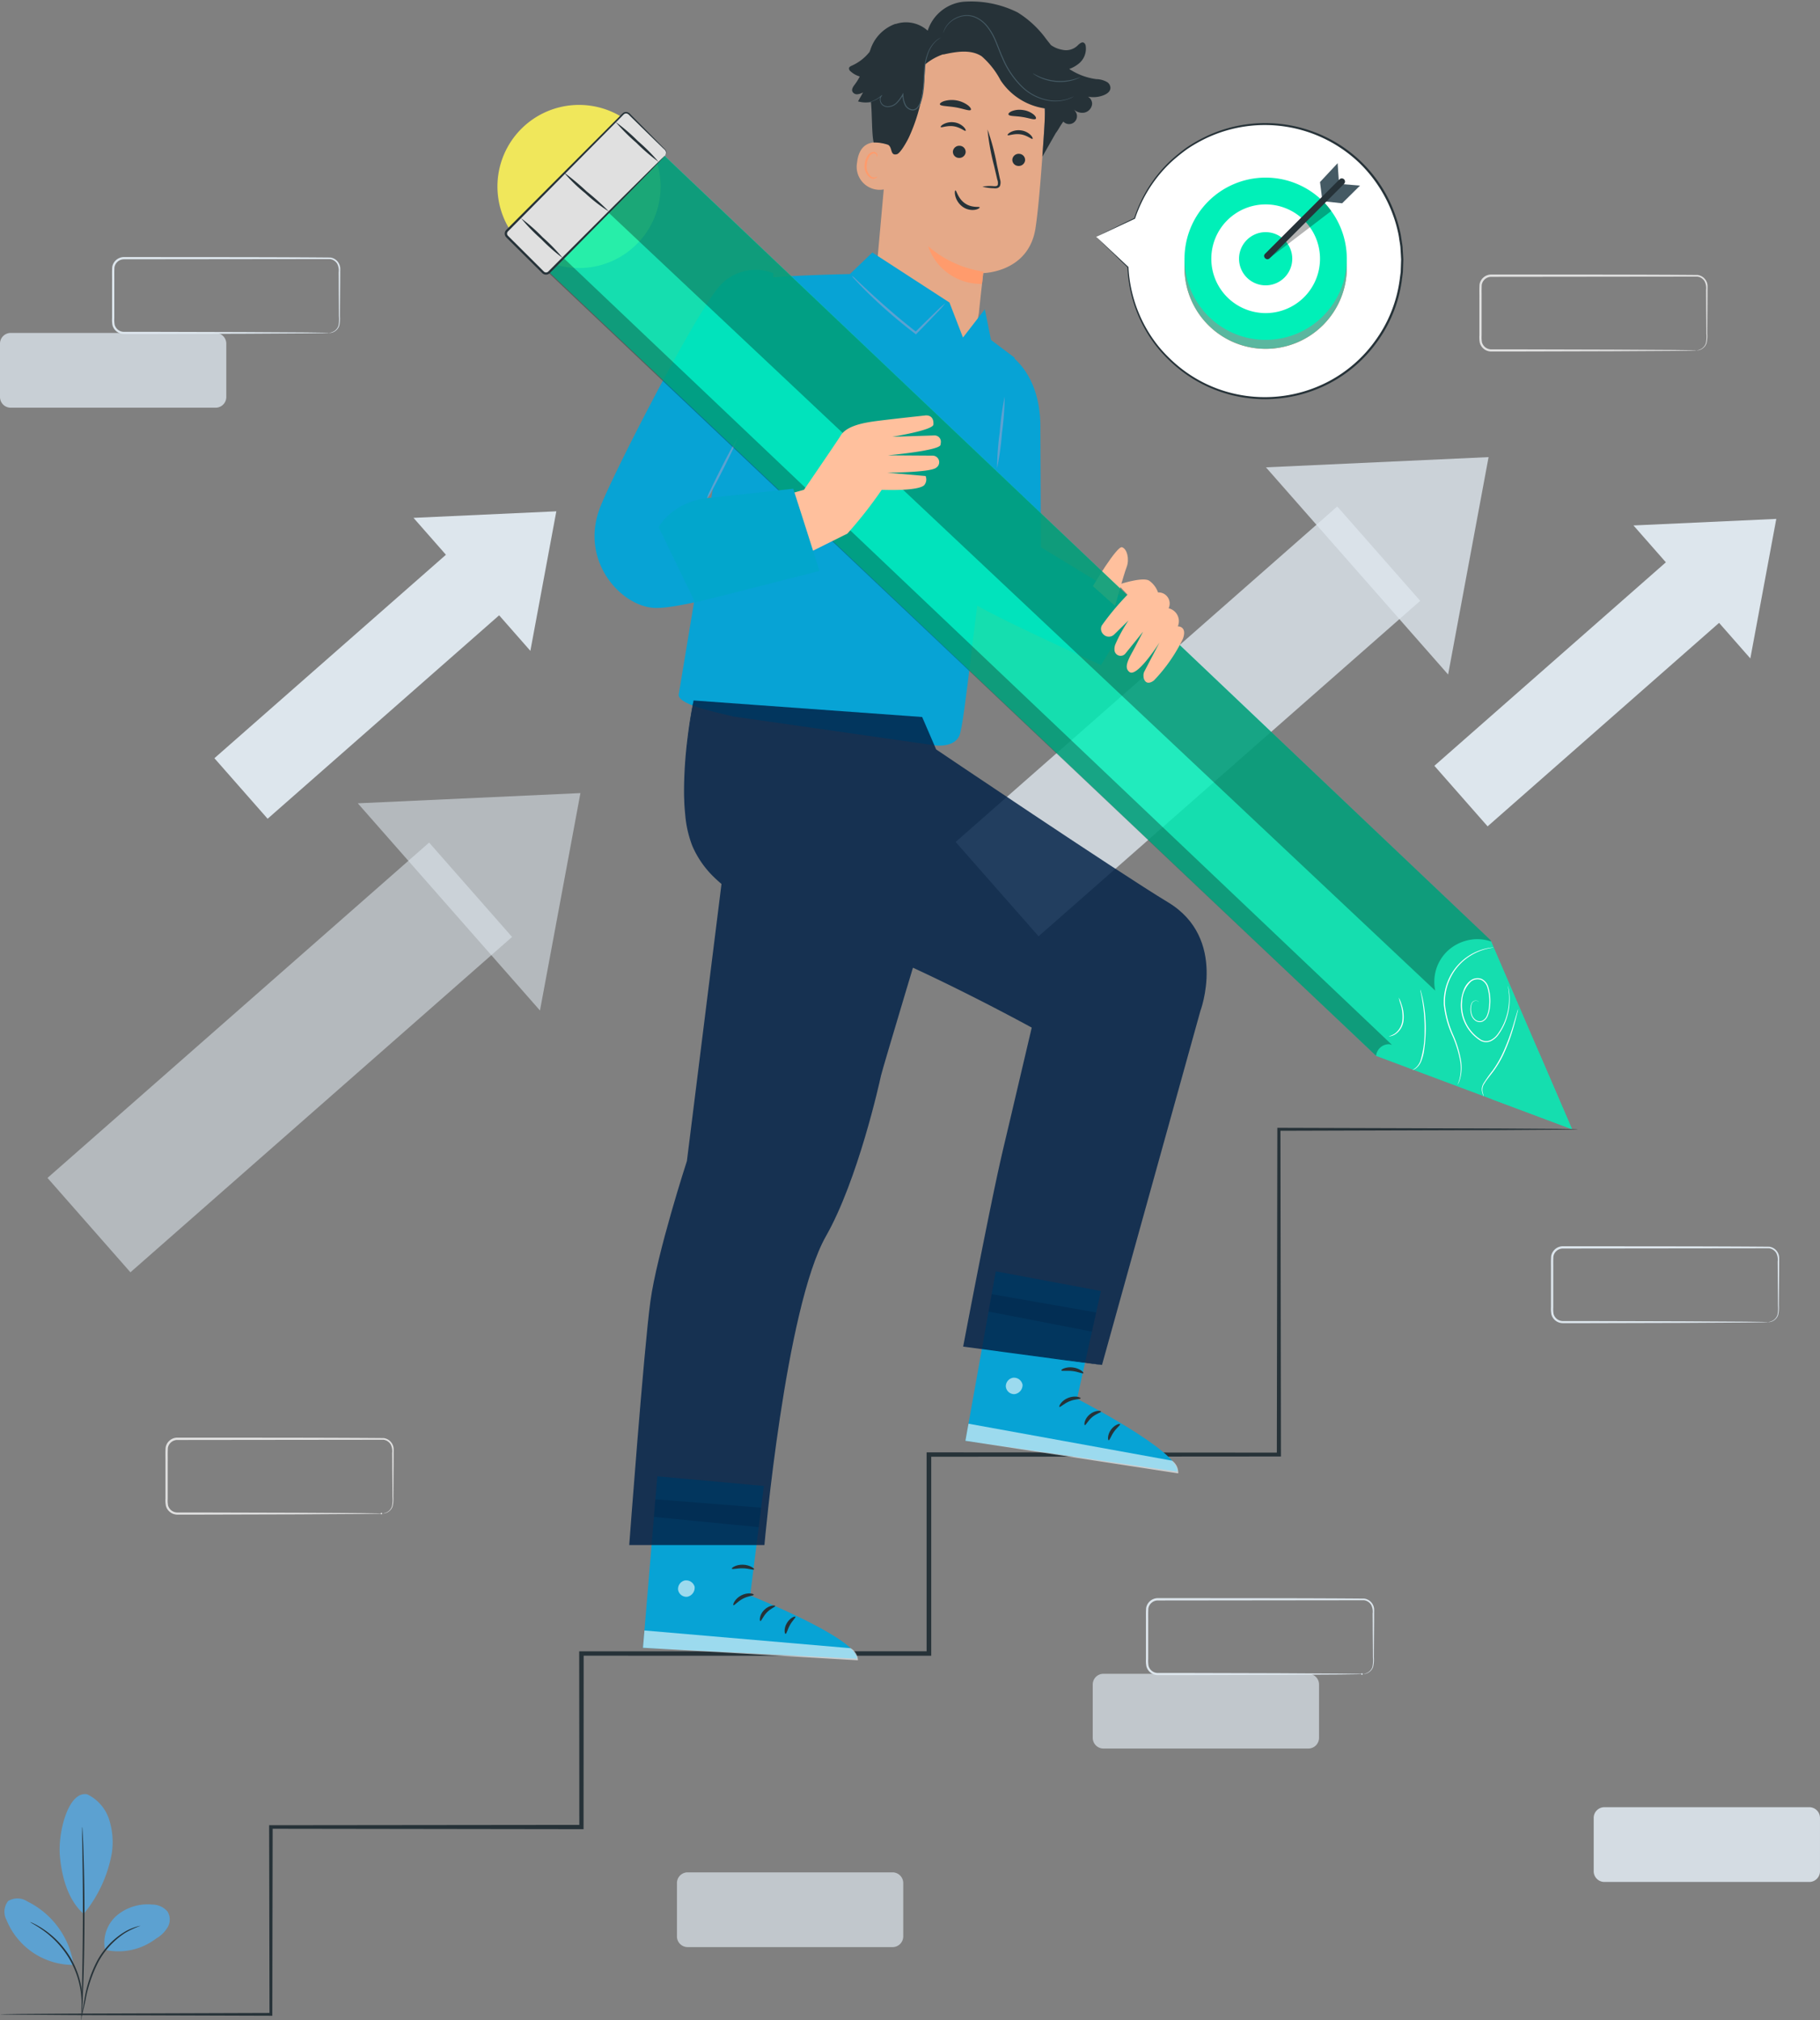 <svg id="Group_3427" data-name="Group 3427" xmlns="http://www.w3.org/2000/svg" xmlns:xlink="http://www.w3.org/1999/xlink" width="166.936" height="185.302" viewBox="0 0 166.936 185.302">
  <rect x="0" y="0" width="166.936" height="185.302" fill="#808080" stroke="none"/>
  <defs>
    <clipPath id="clip-path">
      <rect id="Rectangle_1536" data-name="Rectangle 1536" width="166.936" height="185.302" fill="none"/>
    </clipPath>
    <clipPath id="clip-path-6">
      <rect id="Rectangle_1522" data-name="Rectangle 1522" width="5.691" height="5.213" fill="none"/>
    </clipPath>
    <clipPath id="clip-path-8">
      <rect id="Rectangle_1524" data-name="Rectangle 1524" width="1.542" height="1.525" fill="none"/>
    </clipPath>
    <clipPath id="clip-path-9">
      <rect id="Rectangle_1525" data-name="Rectangle 1525" width="19.52" height="4.558" fill="none"/>
    </clipPath>
    <clipPath id="clip-path-10">
      <rect id="Rectangle_1526" data-name="Rectangle 1526" width="9.868" height="3.437" fill="none"/>
    </clipPath>
    <clipPath id="clip-path-11">
      <rect id="Rectangle_1527" data-name="Rectangle 1527" width="1.538" height="1.527" fill="none"/>
    </clipPath>
    <clipPath id="clip-path-12">
      <rect id="Rectangle_1528" data-name="Rectangle 1528" width="19.714" height="2.736" fill="none"/>
    </clipPath>
    <clipPath id="clip-path-13">
      <rect id="Rectangle_1529" data-name="Rectangle 1529" width="9.831" height="2.561" fill="none"/>
    </clipPath>
    <clipPath id="clip-path-14">
      <rect id="Rectangle_1531" data-name="Rectangle 1531" width="94.052" height="89.985" fill="none"/>
    </clipPath>
    <clipPath id="clip-path-15">
      <rect id="Rectangle_1530" data-name="Rectangle 1530" width="17.968" height="17.418" fill="none"/>
    </clipPath>
    <clipPath id="clip-path-16">
      <rect id="Rectangle_1532" data-name="Rectangle 1532" width="80.975" height="76.93" fill="none"/>
    </clipPath>
    <clipPath id="clip-path-17">
      <rect id="Rectangle_1533" data-name="Rectangle 1533" width="77.543" height="73.453" fill="none"/>
    </clipPath>
    <clipPath id="clip-path-18">
      <rect id="Rectangle_1534" data-name="Rectangle 1534" width="52.967" height="77.475" fill="#012147"/>
    </clipPath>
  </defs>
  <g id="Group_3426" data-name="Group 3426" clip-path="url(#clip-path)">
    <path id="Path_13703" data-name="Path 13703" d="M81.174,180.884l20.42-.938L97.883,199.89Z" transform="translate(-48.355 -107.194)" fill="#dde6ed" opacity="0.561"/>
    <rect id="Rectangle_1515" data-name="Rectangle 1515" width="46.61" height="11.526" transform="matrix(0.751, -0.66, 0.66, 0.751, 4.356, 108.054)" fill="#dde6ed" opacity="0.561"/>
    <path id="Path_13704" data-name="Path 13704" d="M287.2,104.654l20.42-.938-3.711,19.943Z" transform="translate(-171.083 -61.784)" fill="#dde6ed" opacity="0.8"/>
    <rect id="Rectangle_1516" data-name="Rectangle 1516" width="46.61" height="11.526" transform="translate(87.651 77.235) rotate(-41.321)" fill="#dde6ed" opacity="0.8"/>
    <path id="Path_13705" data-name="Path 13705" d="M93.812,116.61l13.1-.6-2.381,12.8Z" transform="translate(-55.884 -69.106)" fill="#dde6ed"/>
    <rect id="Rectangle_1517" data-name="Rectangle 1517" width="29.906" height="7.395" transform="matrix(0.751, -0.66, 0.66, 0.751, 19.666, 69.552)" fill="#dde6ed"/>
    <path id="Path_13706" data-name="Path 13706" d="M370.585,118.332l13.1-.6-2.381,12.8Z" transform="translate(-220.758 -70.132)" fill="#dde6ed"/>
    <rect id="Rectangle_1518" data-name="Rectangle 1518" width="29.906" height="7.395" transform="translate(131.565 70.249) rotate(-41.321)" fill="#dde6ed"/>
    <g id="Group_3381" data-name="Group 3381">
      <g id="Group_3380" data-name="Group 3380" clip-path="url(#clip-path)">
        <path id="Path_13707" data-name="Path 13707" d="M267.683,386.623H248.89a.983.983,0,0,1-.982-.982v-4.894a.983.983,0,0,1,.982-.982h18.793a.983.983,0,0,1,.982.982v4.894a.983.983,0,0,1-.982.982" transform="translate(-147.679 -226.226)" fill="#dde6ed" opacity="0.7"/>
        <path id="Path_13708" data-name="Path 13708" d="M279.869,369.576a1.177,1.177,0,0,0,.5-.166.96.96,0,0,0,.389-.495,3.081,3.081,0,0,0,.047-.883c0-.682-.011-1.51-.018-2.469q0-.722-.008-1.541a1.377,1.377,0,0,0-.129-.782.908.908,0,0,0-.66-.44l-18.919.021a.881.881,0,0,0-.865.729c-.027.42-.008.9-.014,1.341q0,1.35,0,2.659,0,.327,0,.651a2.844,2.844,0,0,0,.03.616.883.883,0,0,0,.834.656l2.458,0,8.51.023,5.737.034,1.56.019.405.011a.07.07,0,1,1,0,.022l-.405.01-1.56.02-5.737.034-8.51.023-2.462,0a1.085,1.085,0,0,1-1.027-.805,2.906,2.906,0,0,1-.038-.668q0-.324,0-.651,0-1.307,0-2.659c.007-.458-.017-.887.016-1.377a1.092,1.092,0,0,1,1.073-.9c7.4.005,14.075,0,18.939.042a1.051,1.051,0,0,1,.761.515,1.031,1.031,0,0,1,.137.432c.009.153,0,.282,0,.421q0,.818-.008,1.541c-.007.959-.013,1.787-.018,2.469a3.035,3.035,0,0,1-.07.9,1,1,0,0,1-.426.51.924.924,0,0,1-.388.13.576.576,0,0,1-.139,0" transform="translate(-154.875 -216.008)" fill="#dde6ed"/>
        <path id="Path_13709" data-name="Path 13709" d="M19.775,82.4H.982A.982.982,0,0,1,0,81.418V76.524a.983.983,0,0,1,.982-.983H19.775a.983.983,0,0,1,.982.983v4.894a.982.982,0,0,1-.982.982" transform="translate(0 -45)" fill="#dde6ed" opacity="0.779"/>
        <path id="Path_13710" data-name="Path 13710" d="M45.29,65.279a1.175,1.175,0,0,0,.5-.165.963.963,0,0,0,.389-.495,3.069,3.069,0,0,0,.047-.883c0-.682-.011-1.509-.018-2.469q0-.722-.008-1.541a1.377,1.377,0,0,0-.129-.782.908.908,0,0,0-.66-.44L26.5,58.525a.881.881,0,0,0-.865.73c-.027.419-.008.9-.014,1.341q0,1.35,0,2.659,0,.327,0,.651a2.843,2.843,0,0,0,.03.616.883.883,0,0,0,.834.656l2.458,0,8.51.023,5.737.034,1.56.02.406.01a.718.718,0,0,1,.138.011.677.677,0,0,1-.138.011l-.406.01-1.56.02-5.737.034-8.51.023-2.462,0a1.086,1.086,0,0,1-1.027-.8,2.91,2.91,0,0,1-.038-.668q0-.324,0-.651,0-1.307,0-2.659c.007-.458-.017-.886.016-1.377a1.092,1.092,0,0,1,1.073-.9c7.4.005,14.075,0,18.939.043a1.048,1.048,0,0,1,.761.515,1.029,1.029,0,0,1,.137.432c.009.153,0,.282,0,.421q0,.818-.008,1.541c-.007.959-.013,1.787-.018,2.469a3.039,3.039,0,0,1-.07.9,1,1,0,0,1-.426.509.926.926,0,0,1-.389.13.55.55,0,0,1-.139,0" transform="translate(-15.136 -34.738)" fill="#dde6ed"/>
        <path id="Path_13711" data-name="Path 13711" d="M381.335,416.9H362.542a.982.982,0,0,1-.982-.982v-4.894a.982.982,0,0,1,.982-.982h18.793a.983.983,0,0,1,.982.982v4.894a.982.982,0,0,1-.982.982" transform="translate(-215.382 -244.264)" fill="#dde6ed" opacity="0.9"/>
        <path id="Path_13712" data-name="Path 13712" d="M371.745,289.723a1.168,1.168,0,0,0,.505-.165.963.963,0,0,0,.389-.495,3.083,3.083,0,0,0,.047-.883c0-.682-.011-1.509-.018-2.469q0-.722-.008-1.541a1.377,1.377,0,0,0-.129-.781.906.906,0,0,0-.66-.439l-18.919.021a.88.88,0,0,0-.865.729c-.027.419-.008.9-.014,1.341q0,1.35,0,2.659,0,.327,0,.65a2.841,2.841,0,0,0,.03.616.883.883,0,0,0,.834.656l2.458,0,8.511.023,5.737.034,1.56.019.406.01a.716.716,0,0,1,.138.011.677.677,0,0,1-.138.011l-.406.01-1.56.02-5.737.033-8.511.023-2.462,0a1.086,1.086,0,0,1-1.027-.8,2.91,2.91,0,0,1-.038-.668q0-.324,0-.65,0-1.308,0-2.659c.007-.458-.017-.886.016-1.377a1.093,1.093,0,0,1,1.073-.9c7.4.005,14.075,0,18.939.043a1.049,1.049,0,0,1,.761.515,1.03,1.03,0,0,1,.137.432c.009.153,0,.283,0,.421q0,.818-.008,1.541c-.007.959-.013,1.787-.018,2.469a3.04,3.04,0,0,1-.07.9,1,1,0,0,1-.426.509.926.926,0,0,1-.389.13.551.551,0,0,1-.139,0" transform="translate(-209.605 -168.44)" fill="#dde6ed"/>
        <path id="Path_13713" data-name="Path 13713" d="M57.424,333.164a1.175,1.175,0,0,0,.5-.166.959.959,0,0,0,.389-.495,3.079,3.079,0,0,0,.047-.883c0-.682-.011-1.51-.018-2.469q0-.722-.008-1.541a1.377,1.377,0,0,0-.129-.781.908.908,0,0,0-.66-.44l-18.919.021a.881.881,0,0,0-.865.729c-.027.42-.008.9-.014,1.341q0,1.35,0,2.659,0,.327,0,.651a2.842,2.842,0,0,0,.03.616.883.883,0,0,0,.834.656l2.458,0,8.51.023,5.737.034,1.56.019.406.01a.07.07,0,1,1,0,.022l-.406.01-1.56.019-5.737.034-8.51.023-2.462,0a1.085,1.085,0,0,1-1.027-.805,2.9,2.9,0,0,1-.038-.668q0-.324,0-.651,0-1.308,0-2.659c.007-.458-.017-.887.016-1.377a1.092,1.092,0,0,1,1.073-.9c7.4.005,14.075,0,18.939.042a1.051,1.051,0,0,1,.761.516,1.029,1.029,0,0,1,.137.432c.009.153,0,.282,0,.421q0,.818-.008,1.541c-.007.959-.013,1.787-.018,2.469a3.034,3.034,0,0,1-.071.9.994.994,0,0,1-.426.51.923.923,0,0,1-.388.13.576.576,0,0,1-.139,0" transform="translate(-22.364 -194.318)" fill="#e0e0e0"/>
        <path id="Path_13714" data-name="Path 13714" d="M355.507,69.259a1.173,1.173,0,0,0,.5-.166.959.959,0,0,0,.389-.495,3.081,3.081,0,0,0,.047-.883c0-.682-.011-1.51-.018-2.469,0-.482-.005-1-.008-1.541a1.377,1.377,0,0,0-.129-.782.908.908,0,0,0-.66-.44l-18.919.021a.881.881,0,0,0-.865.729c-.027.42-.008.9-.014,1.341q0,1.35,0,2.659,0,.327,0,.651a2.845,2.845,0,0,0,.03.616.883.883,0,0,0,.834.656l2.458,0,8.51.023,5.737.034,1.56.02.406.01a.679.679,0,0,1,.138.011.677.677,0,0,1-.138.011l-.406.01-1.56.02-5.737.034-8.51.023-2.462,0a1.085,1.085,0,0,1-1.027-.805,2.9,2.9,0,0,1-.038-.668q0-.324,0-.651,0-1.307,0-2.659c.007-.458-.017-.887.016-1.377a1.092,1.092,0,0,1,1.073-.9c7.4.005,14.075,0,18.939.042a1.05,1.05,0,0,1,.761.515,1.029,1.029,0,0,1,.137.432c.009.153,0,.282,0,.421,0,.545-.006,1.06-.008,1.541-.007.959-.013,1.787-.018,2.469a3.036,3.036,0,0,1-.07.9,1,1,0,0,1-.426.51.926.926,0,0,1-.388.13.55.55,0,0,1-.139,0" transform="translate(-199.932 -37.109)" fill="#e0e0e0"/>
        <path id="Path_13715" data-name="Path 13715" d="M173.351,431.674H154.558a.982.982,0,0,1-.982-.982V425.8a.982.982,0,0,1,.982-.982h18.793a.982.982,0,0,1,.982.982v4.894a.982.982,0,0,1-.982.982" transform="translate(-91.485 -253.063)" fill="#dde6ed" opacity="0.7"/>
      </g>
    </g>
    <g id="Group_3383" data-name="Group 3383">
      <g id="Group_3382" data-name="Group 3382" clip-path="url(#clip-path)">
        <path id="Path_13717" data-name="Path 13717" d="M.09,337.2a.489.489,0,0,1,.108-.009l.321-.009,1.263-.018,4.887-.035,18.235-.061-.132.132c-.009-5.084-.02-10.852-.032-17.187v-.163H24.9l28.485-.031-.195.195c0-5.079-.006-10.418-.01-15.914v-.2h.2l26.534-.006h5.342l-.21.211c0-6.238,0-12.339,0-18.253v-.206h.206l32.1.023-.183.183c.018-11.434.033-21.515.046-29.842v-.137h.137l20.163.063,5.382.036,1.388.019.352.01a.551.551,0,0,1,.118.01.557.557,0,0,1-.118.01l-.352.01-1.388.019-5.382.036-20.163.062L117.5,256c.013,8.327.029,18.408.046,29.842v.183h-.184l-32.1.023.207-.206c0,5.914,0,12.015,0,18.253v.21H79.923L53.389,304.3l.2-.2c0,5.5-.007,10.835-.01,15.914v.2h-.2L24.9,320.173l.163-.164c-.012,6.335-.023,12.1-.032,17.187v.132H24.9l-18.235-.06-4.887-.035-1.263-.018L.2,337.206A.486.486,0,0,1,.09,337.2" transform="translate(-0.054 -152.418)" fill="#263238"/>
      </g>
    </g>
    <g id="Group_3385" data-name="Group 3385">
      <g id="Group_3384" data-name="Group 3384" clip-path="url(#clip-path)">
        <path id="Path_13718" data-name="Path 13718" d="M16.049,407.082a3.874,3.874,0,0,1,2.008,2.275,6.843,6.843,0,0,1,.266,3.081,12.066,12.066,0,0,1-2.586,5.615c-1.684-1.469-2.071-4.032-2.186-5.345-.182-2.075.75-5.935,2.5-5.626" transform="translate(-8.06 -242.489)" fill="#5ca1d1"/>
        <path id="Path_13719" data-name="Path 13719" d="M23.72,436.265a3.305,3.305,0,0,1,1.068-3.143,4.39,4.39,0,0,1,3.238-1.012,1.851,1.851,0,0,1,1.421.638,1.414,1.414,0,0,1,.022,1.433,2.868,2.868,0,0,1-1.061,1.045,5.683,5.683,0,0,1-4.688,1.038" transform="translate(-14.085 -257.401)" fill="#5ca1d1"/>
        <path id="Path_13720" data-name="Path 13720" d="M18.489,445.3a2.341,2.341,0,0,1,.06-.41c.053-.289.122-.662.2-1.11a11.594,11.594,0,0,1,1.146-3.547,7.1,7.1,0,0,1,2.545-2.706,4.842,4.842,0,0,1,1.038-.459,2.924,2.924,0,0,1,.3-.076.3.3,0,0,1,.107-.015,7.555,7.555,0,0,0-1.39.638,7.329,7.329,0,0,0-2.471,2.688,12.486,12.486,0,0,0-1.172,3.5c-.1.465-.185.842-.249,1.1a2.22,2.22,0,0,1-.116.4" transform="translate(-11.012 -260.309)" fill="#263238"/>
        <path id="Path_13721" data-name="Path 13721" d="M18.525,414.533a.9.9,0,0,1,.02.18c.008.133.018.3.03.515.024.448.051,1.1.076,1.9.052,1.6.093,3.817.083,6.263s-.071,4.661-.137,6.263c-.033.8-.065,1.449-.092,1.9-.015.211-.027.382-.035.515a.774.774,0,0,1-.023.179.888.888,0,0,1-.007-.18c0-.133,0-.3.007-.516.011-.466.027-1.11.046-1.9.04-1.6.083-3.815.094-6.26s-.014-4.657-.04-6.259c-.013-.788-.022-1.431-.03-1.9,0-.212,0-.383,0-.516a.789.789,0,0,1,.009-.18" transform="translate(-10.985 -246.938)" fill="#263238"/>
        <path id="Path_13722" data-name="Path 13722" d="M7.333,436.662A7.733,7.733,0,0,0,3.111,431a1.63,1.63,0,0,0-1.76-.027,1.6,1.6,0,0,0-.133,1.754,6.607,6.607,0,0,0,6.075,4.1" transform="translate(-0.611 -256.581)" fill="#5ca1d1"/>
        <path id="Path_13723" data-name="Path 13723" d="M6.858,436.1a2,2,0,0,1,.357.156,3.721,3.721,0,0,1,.4.216,6.037,6.037,0,0,1,.514.322,6.77,6.77,0,0,1,.588.442,7.685,7.685,0,0,1,.626.569,8.59,8.59,0,0,1,1.189,1.528,8.421,8.421,0,0,1,.784,1.771,7.482,7.482,0,0,1,.2.822,6.267,6.267,0,0,1,.1.729,5.847,5.847,0,0,1,.028.606,3.435,3.435,0,0,1-.014.457,1.96,1.96,0,0,1-.043.387c-.033,0,.025-.556-.074-1.44a6.636,6.636,0,0,0-.117-.716,7.677,7.677,0,0,0-.207-.806,8.761,8.761,0,0,0-.78-1.736,8.957,8.957,0,0,0-1.16-1.509,8.045,8.045,0,0,0-.608-.57c-.193-.176-.392-.317-.569-.451-.724-.518-1.23-.749-1.216-.777" transform="translate(-4.085 -259.782)" fill="#263238"/>
      </g>
    </g>
    <g id="Group_3390" data-name="Group 3390">
      <g id="Group_3389" data-name="Group 3389" clip-path="url(#clip-path)">
        <path id="Path_13724" data-name="Path 13724" d="M248.671,38.463l3.533-1.693a12.608,12.608,0,1,1-.611,4.476l0,.007Z" transform="translate(-148.134 -16.742)" fill="#fff"/>
        <path id="Path_13725" data-name="Path 13725" d="M248.671,38.354s.056.059.177.179l.547.536,2.166,2.106a.043.043,0,0,0,.061,0,.041.041,0,0,0,.011-.021l0-.007-.087-.007a12.607,12.607,0,0,0,1.758,5.944,12.315,12.315,0,0,0,1.131,1.6,13.842,13.842,0,0,0,1.48,1.493,12.584,12.584,0,0,0,8.936,3.054,12.751,12.751,0,0,0,5.25-1.444,12.568,12.568,0,0,0,4.353-3.8,12.429,12.429,0,0,0,2.258-5.612l.1-.776.027-.777.013-.388-.022-.386-.047-.77c-.025-.255-.076-.506-.112-.758a6.313,6.313,0,0,0-.141-.749,11.532,11.532,0,0,0-.428-1.45A12.549,12.549,0,0,0,268.27,28.6a12.658,12.658,0,0,0-9.465.523,13.782,13.782,0,0,0-1.831,1.044,16.494,16.494,0,0,0-1.521,1.242,12.537,12.537,0,0,0-3.29,5.241l.023-.026-2.631,1.29-.666.33c-.148.074-.218.112-.218.112s.085-.036.24-.107l.685-.318,2.627-1.229a.044.044,0,0,0,.023-.025,12.54,12.54,0,0,1,3.3-5.17,16.469,16.469,0,0,1,1.511-1.22,13.767,13.767,0,0,1,1.813-1.023,12.552,12.552,0,0,1,13.945,2.312,12.674,12.674,0,0,1,3.1,4.812,11.335,11.335,0,0,1,.42,1.427,6.174,6.174,0,0,1,.138.737c.036.248.086.5.11.746l.046.757.021.38-.013.381-.027.765-.1.763a12.244,12.244,0,0,1-2.219,5.522,12.387,12.387,0,0,1-4.28,3.749,12.572,12.572,0,0,1-10.088.719,12.437,12.437,0,0,1-3.9-2.274,13.8,13.8,0,0,1-1.469-1.468,12.205,12.205,0,0,1-1.127-1.577,12.606,12.606,0,0,1-1.787-5.878.044.044,0,0,0-.087-.007v.007l.073-.022-2.181-2.046-.569-.53c-.129-.119-.2-.182-.2-.182" transform="translate(-148.134 -16.633)" fill="#263238"/>
        <path id="Path_13726" data-name="Path 13726" d="M283.615,49.775a7.442,7.442,0,1,1-7.442-7.442,7.442,7.442,0,0,1,7.442,7.442" transform="translate(-160.083 -25.218)" fill="#ff725e"/>
        <path id="Path_13727" data-name="Path 13727" d="M283.615,49.775a7.442,7.442,0,1,1-7.442-7.442,7.442,7.442,0,0,1,7.442,7.442" transform="translate(-160.083 -25.218)" fill="#5ab79f"/>
        <path id="Path_13728" data-name="Path 13728" d="M283.615,47.742a7.442,7.442,0,1,1-7.442-7.442,7.442,7.442,0,0,1,7.442,7.442" transform="translate(-160.083 -24.007)" fill="#00f0b8"/>
        <path id="Path_13729" data-name="Path 13729" d="M284.778,51.363a4.985,4.985,0,1,1-4.985-4.985,4.985,4.985,0,0,1,4.985,4.985" transform="translate(-163.703 -27.627)" fill="#fff"/>
        <path id="Path_13730" data-name="Path 13730" d="M285.983,55.114a2.44,2.44,0,1,1-2.44-2.44,2.44,2.44,0,0,1,2.44,2.44" transform="translate(-167.454 -31.378)" fill="#00f0b8"/>
        <path id="Path_13731" data-name="Path 13731" d="M299.67,40.344l-.2-1.588,1.616-1.73.116,1.713Z" transform="translate(-178.394 -22.057)" fill="#455a64"/>
        <path id="Path_13732" data-name="Path 13732" d="M303.711,41.911l-1.64-.133-1.643,1.581,1.643.176Z" transform="translate(-178.965 -24.887)" fill="#455a64"/>
        <g id="Group_3388" data-name="Group 3388" transform="translate(116.415 18.487)" opacity="0.3">
          <g id="Group_3387" data-name="Group 3387">
            <g id="Group_3386" data-name="Group 3386" clip-path="url(#clip-path-6)">
              <path id="Path_13733" data-name="Path 13733" d="M287.944,50.938l5.69-4.345a6.942,6.942,0,0,0-.712-.869l-4.979,4.827Z" transform="translate(-287.944 -45.725)"/>
            </g>
          </g>
        </g>
        <path id="Path_13734" data-name="Path 13734" d="M293.717,40.544,291.4,42.861l-3.676,3.676-.845.845c-.268.268.15.681.418.413l2.317-2.317,3.675-3.676.845-.845a.294.294,0,0,0-.418-.413" transform="translate(-170.844 -24.1)" fill="#263238"/>
      </g>
    </g>
    <g id="Group_3425" data-name="Group 3425">
      <g id="Group_3424" data-name="Group 3424" clip-path="url(#clip-path)">
        <path id="Path_13735" data-name="Path 13735" d="M198.232,32.075l1.541-17.118c.245-4.271,2.934-7.688,7.2-7.325l.392.057a7.647,7.647,0,0,1,6.542,8.048c-.232,3.7-.537,7.786-.844,9.745-.636,4.056-4.791,4.1-4.791,4.1s-.279,2.48-.4,3.678l-.515,2.792L205.267,35Z" transform="translate(-118.087 -4.531)" fill="#e5a988"/>
        <path id="Path_13736" data-name="Path 13736" d="M215.628,58.188a9.918,9.918,0,0,1-5.064-2.326,5.1,5.1,0,0,0,4.939,3.456Z" transform="translate(-125.433 -33.277)" fill="#ff9b6c"/>
        <path id="Path_13737" data-name="Path 13737" d="M230.837,35.508a.586.586,0,0,1-.644.5.561.561,0,0,1-.523-.609.586.586,0,0,1,.643-.5.561.561,0,0,1,.523.61" transform="translate(-136.813 -20.787)" fill="#263238"/>
        <path id="Path_13738" data-name="Path 13738" d="M230.88,30.335c-.083.065-.475-.323-1.1-.412s-1.127.158-1.184.072c-.028-.038.065-.165.285-.281a1.611,1.611,0,0,1,.961-.151,1.546,1.546,0,0,1,.862.422c.171.175.216.321.175.35" transform="translate(-136.172 -17.6)" fill="#263238"/>
        <path id="Path_13739" data-name="Path 13739" d="M217.351,33.687a.586.586,0,0,1-.644.5.56.56,0,0,1-.523-.609.586.586,0,0,1,.643-.5.561.561,0,0,1,.523.61" transform="translate(-128.779 -19.703)" fill="#263238"/>
        <path id="Path_13740" data-name="Path 13740" d="M215.691,28.509c-.083.065-.477-.323-1.1-.412s-1.127.158-1.183.072c-.029-.039.063-.165.285-.281a1.608,1.608,0,0,1,.961-.151,1.545,1.545,0,0,1,.862.422c.17.175.216.321.176.35" transform="translate(-127.124 -16.513)" fill="#263238"/>
        <path id="Path_13741" data-name="Path 13741" d="M222.891,34.613a4.178,4.178,0,0,1,1.04-.037c.162.007.317,0,.36-.108a.819.819,0,0,0-.038-.488l-.3-1.282a21.143,21.143,0,0,1-.6-3.328,21.066,21.066,0,0,1,.868,3.272c.1.449.188.877.275,1.286a.936.936,0,0,1-.008.638.4.4,0,0,1-.3.195,1.1,1.1,0,0,1-.277,0,4.083,4.083,0,0,1-1.028-.147" transform="translate(-132.776 -17.496)" fill="#263238"/>
        <path id="Path_13742" data-name="Path 13742" d="M216.069,23.588c-.108.147-.689-.108-1.425-.23s-1.367-.1-1.417-.272c-.021-.083.124-.209.4-.3a2.508,2.508,0,0,1,2.165.382c.23.181.323.349.275.42" transform="translate(-127.018 -13.515)" fill="#263238"/>
        <path id="Path_13743" data-name="Path 13743" d="M231.288,25.742c-.148.125-.639-.088-1.251-.174-.609-.1-1.143-.051-1.244-.215-.043-.079.057-.211.3-.316a1.984,1.984,0,0,1,1.048-.1,1.954,1.954,0,0,1,.962.414c.2.174.25.33.184.391" transform="translate(-136.287 -14.839)" fill="#263238"/>
        <path id="Path_13744" data-name="Path 13744" d="M197.394,32.582c-.065-.04-2.672-1.228-2.984,1.562a2.11,2.11,0,0,0,2.567,2.448c.014-.079.417-4.01.417-4.01" transform="translate(-115.796 -19.239)" fill="#e5a988"/>
        <path id="Path_13745" data-name="Path 13745" d="M197.3,36.728c-.012-.011-.053.028-.139.057a.488.488,0,0,1-.364-.033,1.208,1.208,0,0,1-.436-1.141,1.609,1.609,0,0,1,.213-.68.566.566,0,0,1,.407-.332.25.25,0,0,1,.273.165c.029.082,0,.136.019.142s.065-.04.056-.158a.309.309,0,0,0-.091-.187.366.366,0,0,0-.261-.1.687.687,0,0,0-.556.376,1.652,1.652,0,0,0-.255.759,1.269,1.269,0,0,0,.574,1.284.522.522,0,0,0,.452-.024c.095-.059.116-.12.107-.126" transform="translate(-116.854 -20.527)" fill="#ff9b6c"/>
        <path id="Path_13746" data-name="Path 13746" d="M216.586,8.137a.664.664,0,0,0-.266-.421,2.044,2.044,0,0,0-1.024-.288,5.908,5.908,0,0,1-2.48-.932,2.927,2.927,0,0,0,.81-.441,1.762,1.762,0,0,0,.7-1.684.389.389,0,0,0-.188-.292c-.175-.076-.354.084-.5.211a1.517,1.517,0,0,1-1.487.439,2.488,2.488,0,0,1-1.024-.435c-.011-.014-.02-.029-.031-.043-.128-.166-.253-.325-.377-.479h0a9.288,9.288,0,0,0-2.638-2.464,9.538,9.538,0,0,0-5.015-.974,3.855,3.855,0,0,0-3.232,2.65,2.965,2.965,0,0,0-2.93-.615l-.023-.013a3.729,3.729,0,0,0-2.312,2.4c-.024.058-.046.118-.07.177a4.31,4.31,0,0,1-1.615,1.254c-.112.049-.24.11-.266.228a.351.351,0,0,0,.152.308,2.17,2.17,0,0,0,.833.463,4.9,4.9,0,0,1-.444.718c-.146.192-.319.423-.237.65a.459.459,0,0,0,.453.262,1.344,1.344,0,0,0,.529-.17l-.46.824a2.57,2.57,0,0,0,1.184.055c.112,1.056.068,2.984.253,3.712a4.271,4.271,0,0,1,1.288.2c.465.215.183,1.05.839.878.334-.087.963-1.244,1.108-1.558A16.03,16.03,0,0,0,199.579,6.1a5.156,5.156,0,0,1,1.711-.961l-.053.038c1.186-.266,2.52-.509,3.542.15a7.569,7.569,0,0,1,1.735,2.2,5.878,5.878,0,0,0,4.071,2.588c.019,1.25-.163,3.269-.233,4.425l1.243-2.188v.009c.095-.126.175-.254.254-.383l.026-.039v0a7.145,7.145,0,0,1,.4-.617l.01.011a.723.723,0,0,0,1.158-.841,1.622,1.622,0,0,0-.308-.388,1.143,1.143,0,0,0,1.05.4.9.9,0,0,0,.731-.809.763.763,0,0,0-.382-.659,2.574,2.574,0,0,0,1.492-.155c.306-.131.619-.369.562-.741" transform="translate(-114.743 -0.169)" fill="#263238"/>
        <path id="Path_13747" data-name="Path 13747" d="M203.581,8.483a3.539,3.539,0,0,0-.452.328,2.948,2.948,0,0,0-.781,1.284,5.177,5.177,0,0,0-.222,1.026c-.044.376-.06.782-.08,1.21a10.829,10.829,0,0,1-.122,1.342,4.691,4.691,0,0,1-.173.7,1.475,1.475,0,0,1-.366.652.62.62,0,0,1-.6.128.921.921,0,0,1-.485-.352,2.134,2.134,0,0,1-.275-1.083l.085.02a3.443,3.443,0,0,1-.594.8,1.224,1.224,0,0,1-.843.342.788.788,0,0,1-.412-.122.684.684,0,0,1-.254-.314.707.707,0,0,1-.045-.372.508.508,0,0,1,.167-.3l.039.044a2.649,2.649,0,0,1-.952.558,2.382,2.382,0,0,1-.284.075.452.452,0,0,1-.1.013.479.479,0,0,1,.1-.029c.064-.018.158-.044.277-.089a2.737,2.737,0,0,0,.922-.571l.039.043a.527.527,0,0,0-.1.6.614.614,0,0,0,.23.279.716.716,0,0,0,.374.106,1.145,1.145,0,0,0,.784-.327,3.4,3.4,0,0,0,.574-.783l.074-.124.011.144a2.058,2.058,0,0,0,.262,1.035.83.83,0,0,0,.434.315.523.523,0,0,0,.509-.108,1.405,1.405,0,0,0,.339-.611,4.751,4.751,0,0,0,.17-.681,11.021,11.021,0,0,0,.126-1.331c.022-.427.041-.834.089-1.215a5.172,5.172,0,0,1,.237-1.038,2.909,2.909,0,0,1,.82-1.29,1.668,1.668,0,0,1,.477-.3" transform="translate(-117.253 -5.053)" fill="#455a64"/>
        <path id="Path_13748" data-name="Path 13748" d="M225.972,10.889a.151.151,0,0,1-.036.024l-.11.063a1.373,1.373,0,0,1-.186.091,2.123,2.123,0,0,1-.263.1,3.648,3.648,0,0,1-1.783.116,4.654,4.654,0,0,1-2.36-1.191,8.061,8.061,0,0,1-1.839-2.681c-.241-.528-.425-1.063-.639-1.561a5.433,5.433,0,0,0-.771-1.347,2.807,2.807,0,0,0-1.1-.848,2.015,2.015,0,0,0-.612-.142,2.214,2.214,0,0,0-.58.044,2.38,2.38,0,0,0-1.439.961,2.87,2.87,0,0,0-.281.588.146.146,0,0,1,.008-.042l.034-.123a2.087,2.087,0,0,1,.208-.443,2.32,2.32,0,0,1,.528-.568,2.4,2.4,0,0,1,.927-.439,2.265,2.265,0,0,1,.6-.052,2.077,2.077,0,0,1,.638.142,2.87,2.87,0,0,1,1.134.866,5.476,5.476,0,0,1,.789,1.366c.217.5.4,1.035.64,1.559a8.063,8.063,0,0,0,1.811,2.655,4.626,4.626,0,0,0,2.312,1.189,3.7,3.7,0,0,0,1.76-.084,5.837,5.837,0,0,0,.607-.245" transform="translate(-127.467 -2.049)" fill="#455a64"/>
        <path id="Path_13749" data-name="Path 13749" d="M238.67,17.009a.639.639,0,0,1-.158.085,3.13,3.13,0,0,1-.458.171,4.227,4.227,0,0,1-.712.148,4.854,4.854,0,0,1-.891.017,4.918,4.918,0,0,1-.877-.161,4.3,4.3,0,0,1-.679-.261,3.191,3.191,0,0,1-.424-.243.655.655,0,0,1-.142-.11c.01-.015.222.126.6.291a4.818,4.818,0,0,0,.674.237,4.78,4.78,0,0,0,1.735.142,4.852,4.852,0,0,0,.7-.125c.4-.1.627-.207.635-.191" transform="translate(-139.589 -9.921)" fill="#455a64"/>
        <path id="Path_13750" data-name="Path 13750" d="M218.905,44.757c-.022-.1-.708.082-1.355-.37s-.773-1.2-.87-1.182c-.046,0-.089.2-.012.51a1.768,1.768,0,0,0,.687,1,1.542,1.542,0,0,0,1.124.266c.294-.053.442-.176.425-.222" transform="translate(-129.045 -25.737)" fill="#263238"/>
        <path id="Path_13751" data-name="Path 13751" d="M151.283,61.532a4.422,4.422,0,0,0-4.861,1.112c-2.148,2.3-10.054,17.676-11.1,20.578-1.713,4.772,1.978,8.85,5.051,9.017s15.1-3.7,15.1-3.7l-2.618-6.9-7.674.613,5.95-11.952Z" transform="translate(-80.355 -36.472)" fill="#07a3d5"/>
        <path id="Path_13752" data-name="Path 13752" d="M207.95,86.49s2.959,15,4.369,16.213,12.54,6.2,12.54,6.2l3.333-5.419-8.846-5.392L219.3,86.7c-.091-3.213-1.379-5.224-2.85-6.3Z" transform="translate(-123.876 -47.896)" fill="#07a3d5"/>
        <path id="Path_13753" data-name="Path 13753" d="M182.045,62.5l-2.005,2.592L178.8,61.88l-7.072-4.588-2.059,1.977s-7.932.154-8.444.542c-1.139.861-3.224,13.7-3.224,13.7l-4.016,24.217c-.34.971,3.032,1.65,4.984,2.126l17.991,2.576s2.14.507,2.747-.811c.49-1.064,1.513-12.25,2.548-18.355.274-1.617.522-7.391.522-7.391l2-8.931-2.166-1.631Z" transform="translate(-91.713 -34.129)" fill="#07a3d5"/>
        <path id="Path_13754" data-name="Path 13754" d="M163.135,99.586a3.871,3.871,0,0,1-.342.84c-.236.507-.574,1.2-.961,1.966s-.746,1.448-1.016,1.939a3.891,3.891,0,0,1-.475.774,3.91,3.91,0,0,1,.343-.842c.236-.508.574-1.2.959-1.964s.745-1.445,1.015-1.936a3.944,3.944,0,0,1,.476-.777" transform="translate(-95.514 -59.324)" fill="#5ca1d1"/>
        <path id="Path_13755" data-name="Path 13755" d="M201.8,65.116a6.791,6.791,0,0,1-.708.8c-.462.489-1.121,1.172-1.9,1.965l-.061.062-.07-.054c-.5-.382-1.043-.812-1.6-1.275-1.241-1.035-2.308-2.037-3.054-2.788-.374-.374-.667-.686-.866-.905a1.945,1.945,0,0,1-.292-.356,1.9,1.9,0,0,1,.35.3l.912.855c.77.722,1.849,1.7,3.085,2.733.551.46,1.088.893,1.582,1.281l-.13.008c.788-.783,1.468-1.447,1.953-1.912a6.917,6.917,0,0,1,.794-.714" transform="translate(-115.118 -37.27)" fill="#5ca1d1"/>
        <path id="Path_13756" data-name="Path 13756" d="M226.881,89.981a26,26,0,0,1-.244,3.3,26,26,0,0,1-.453,3.274,26.01,26.01,0,0,1,.244-3.3,26.011,26.011,0,0,1,.453-3.274" transform="translate(-134.729 -53.602)" fill="#5ca1d1"/>
        <path id="Path_13757" data-name="Path 13757" d="M247.939,127.723s2.208-3.716,2.674-3.569.7,1.111.423,1.821-1.059,3.567-1.059,3.567Z" transform="translate(-147.698 -73.956)" fill="#ffc09d"/>
        <path id="Path_13758" data-name="Path 13758" d="M231.454,290.263l-2.192,9.886s9.434,4.822,9.207,6.688L219.027,304l2.784-15.543Z" transform="translate(-130.475 -171.835)" fill="#07a3d5"/>
        <g id="Group_3393" data-name="Group 3393" transform="translate(92.256 126.364)" opacity="0.6">
          <g id="Group_3392" data-name="Group 3392">
            <g id="Group_3391" data-name="Group 3391" clip-path="url(#clip-path-8)">
              <path id="Path_13759" data-name="Path 13759" d="M228.9,312.562a.8.8,0,0,0-.712.8.771.771,0,0,0,.787.712.846.846,0,0,0,.749-.851.8.8,0,0,0-.9-.65" transform="translate(-228.187 -312.55)" fill="#fff"/>
            </g>
          </g>
        </g>
        <g id="Group_3396" data-name="Group 3396" transform="translate(88.552 130.599)" opacity="0.6">
          <g id="Group_3395" data-name="Group 3395">
            <g id="Group_3394" data-name="Group 3394" clip-path="url(#clip-path-9)">
              <path id="Path_13760" data-name="Path 13760" d="M219.027,324.595l.281-1.567,18.678,3.392a1.358,1.358,0,0,1,.561,1.166Z" transform="translate(-219.027 -323.028)" fill="#fff"/>
            </g>
          </g>
        </g>
        <path id="Path_13761" data-name="Path 13761" d="M242.279,317.03c-.021.094-.5.05-1.02.267s-.841.569-.921.515c-.084-.034.161-.573.8-.825s1.181-.04,1.145.042" transform="translate(-143.161 -188.757)" fill="#263238"/>
        <path id="Path_13762" data-name="Path 13762" d="M247.546,320.173c0,.1-.433.18-.827.52s-.565.745-.658.724c-.091,0-.055-.566.443-.98s1.056-.355,1.042-.264" transform="translate(-146.555 -190.688)" fill="#263238"/>
        <path id="Path_13763" data-name="Path 13763" d="M251.439,324.585c-.089,0-.134-.491.2-.963s.817-.6.842-.51-.3.312-.57.7-.381.778-.476.77" transform="translate(-149.744 -192.463)" fill="#263238"/>
        <path id="Path_13764" data-name="Path 13764" d="M242.793,310.768c-.055.079-.464-.131-1-.193s-.987.029-1.021-.061.427-.353,1.062-.271,1.023.459.963.525" transform="translate(-143.424 -184.804)" fill="#263238"/>
        <g id="Group_3399" data-name="Group 3399" transform="translate(90.675 118.711)" opacity="0.3">
          <g id="Group_3398" data-name="Group 3398">
            <g id="Group_3397" data-name="Group 3397" clip-path="url(#clip-path-10)">
              <path id="Path_13765" data-name="Path 13765" d="M234.146,295.3l-.389,1.762-9.479-1.837.283-1.6Z" transform="translate(-224.278 -293.621)"/>
            </g>
          </g>
        </g>
        <path id="Path_13766" data-name="Path 13766" d="M156.964,335.837l-1.257,10.048s9.845,3.917,9.793,5.8l-19.623-1,1.315-15.736Z" transform="translate(-86.9 -199.526)" fill="#07a3d5"/>
        <g id="Group_3402" data-name="Group 3402" transform="translate(62.192 144.953)" opacity="0.6">
          <g id="Group_3401" data-name="Group 3401">
            <g id="Group_3400" data-name="Group 3400" clip-path="url(#clip-path-11)">
              <path id="Path_13767" data-name="Path 13767" d="M154.467,358.55a.8.8,0,0,0-.634.863.772.772,0,0,0,.85.636.846.846,0,0,0,.666-.917.8.8,0,0,0-.957-.563" transform="translate(-153.828 -358.529)" fill="#fff"/>
            </g>
          </g>
        </g>
        <g id="Group_3405" data-name="Group 3405" transform="translate(58.978 149.567)" opacity="0.6">
          <g id="Group_3404" data-name="Group 3404">
            <g id="Group_3403" data-name="Group 3403" clip-path="url(#clip-path-12)">
              <path id="Path_13768" data-name="Path 13768" d="M145.878,371.527l.133-1.586,18.914,1.628a1.358,1.358,0,0,1,.668,1.108Z" transform="translate(-145.878 -369.941)" fill="#fff"/>
            </g>
          </g>
        </g>
        <path id="Path_13769" data-name="Path 13769" d="M168.229,361.652c-.012.1-.493.1-.991.362s-.784.645-.868.6c-.086-.026.107-.585.715-.9s1.173-.151,1.144-.065" transform="translate(-99.095 -215.365)" fill="#263238"/>
        <path id="Path_13770" data-name="Path 13770" d="M173.8,364.306c.014.095-.414.22-.775.6s-.492.795-.587.782c-.091.007-.108-.558.349-1.016s1.018-.452,1.012-.361" transform="translate(-102.694 -216.988)" fill="#263238"/>
        <path id="Path_13771" data-name="Path 13771" d="M178.1,368.375c-.089.013-.18-.477.112-.978s.757-.67.79-.587-.268.338-.5.754-.306.81-.4.811" transform="translate(-106.045 -218.497)" fill="#263238"/>
        <path id="Path_13772" data-name="Path 13772" d="M168.066,355.449c-.048.084-.474-.087-1.018-.1s-.98.122-1.022.036.393-.391,1.032-.369,1.061.361,1.007.432" transform="translate(-98.9 -211.483)" fill="#263238"/>
        <g id="Group_3408" data-name="Group 3408" transform="translate(59.982 137.531)" opacity="0.3">
          <g id="Group_3407" data-name="Group 3407">
            <g id="Group_3406" data-name="Group 3406" clip-path="url(#clip-path-13)">
              <path id="Path_13773" data-name="Path 13773" d="M158.191,340.941l-.222,1.791-9.61-.941.131-1.62Z" transform="translate(-148.36 -340.171)"/>
            </g>
          </g>
        </g>
        <path id="Path_13774" data-name="Path 13774" d="M127.812,30.907a7.483,7.483,0,1,1-7.855-7.092,7.483,7.483,0,0,1,7.855,7.092" transform="translate(-67.228 -14.181)" fill="#f0e75b"/>
        <g id="Group_3414" data-name="Group 3414" transform="translate(50.135 13.597)" opacity="0.839" style="mix-blend-mode: normal;isolation: isolate">
          <g id="Group_3413" data-name="Group 3413">
            <g id="Group_3412" data-name="Group 3412" clip-path="url(#clip-path-14)">
              <path id="Path_13775" data-name="Path 13775" d="M218.059,123.616l-7.47-17.338L134.1,33.631,124.007,44.787l76.084,72.1Z" transform="translate(-124.006 -33.631)" fill="#00f0b8"/>
              <g id="Group_3411" data-name="Group 3411" transform="translate(76.084 72.567)" opacity="0.7">
                <g id="Group_3410" data-name="Group 3410">
                  <g id="Group_3409" data-name="Group 3409" clip-path="url(#clip-path-15)">
                    <path id="Path_13776" data-name="Path 13776" d="M312.194,223.808a1.117,1.117,0,0,1,1.464-.995,3.36,3.36,0,0,1,3.957-4.987,3.919,3.919,0,0,1,5.131-4.5l7.415,17.207Z" transform="translate(-312.194 -213.12)" fill="#00f0b8"/>
                  </g>
                </g>
              </g>
              <path id="Path_13777" data-name="Path 13777" d="M342.786,238.885s-3.523-.813-4.358,4.215l7.361,2.757Z" transform="translate(-251.737 -155.872)" fill="#00f0b8"/>
            </g>
          </g>
        </g>
        <g id="Group_3417" data-name="Group 3417" transform="translate(55.798 13.941)" opacity="0.3">
          <g id="Group_3416" data-name="Group 3416">
            <g id="Group_3415" data-name="Group 3415" clip-path="url(#clip-path-16)">
              <path id="Path_13778" data-name="Path 13778" d="M213.855,111.413,138.011,40.026l4.772-5.543,76.148,72.3.055.131a3.767,3.767,0,0,0-1.713-.194,4.069,4.069,0,0,0-2.077.874,3.869,3.869,0,0,0-1.367,2.35,3.946,3.946,0,0,0,.026,1.466" transform="translate(-138.011 -34.483)"/>
            </g>
          </g>
        </g>
        <g id="Group_3420" data-name="Group 3420" transform="translate(50.141 23.399)" opacity="0.3">
          <g id="Group_3419" data-name="Group 3419">
            <g id="Group_3418" data-name="Group 3418" clip-path="url(#clip-path-17)">
              <path id="Path_13779" data-name="Path 13779" d="M201.564,130.334,125.286,57.875l-1.265,1.466L200.1,131.328a1.188,1.188,0,0,1,1.193-1.064,1.32,1.32,0,0,1,.271.069" transform="translate(-124.021 -57.875)"/>
            </g>
          </g>
        </g>
        <path id="Path_13780" data-name="Path 13780" d="M333.09,224.147a.3.3,0,0,0-.163-.127.409.409,0,0,0-.49.243,1.569,1.569,0,0,0-.013.951.966.966,0,0,0,.308.5.644.644,0,0,0,.61.139.867.867,0,0,0,.483-.512,2.81,2.81,0,0,0,.184-.785,4.321,4.321,0,0,0-.15-1.773,1.106,1.106,0,0,0-.578-.7.981.981,0,0,0-.919.152,2.62,2.62,0,0,0-.819,1.876,3.739,3.739,0,0,0,1.747,3.475.97.97,0,0,0,.86.029,1.791,1.791,0,0,0,.648-.55,5.234,5.234,0,0,0,.728-1.38,5.731,5.731,0,0,0,.314-2.239c-.02-.268-.048-.476-.072-.616s-.033-.214-.033-.214a4.17,4.17,0,0,1,.146.827,5.614,5.614,0,0,1-.285,2.266,5.241,5.241,0,0,1-.729,1.409,1.872,1.872,0,0,1-.679.581,1.066,1.066,0,0,1-.94-.025,3.824,3.824,0,0,1-1.809-3.57,3.748,3.748,0,0,1,.239-1.077,1.925,1.925,0,0,1,.624-.875,1.082,1.082,0,0,1,1.017-.161,1.2,1.2,0,0,1,.632.764,4.38,4.38,0,0,1,.145,1.815,2.873,2.873,0,0,1-.2.808.939.939,0,0,1-.534.55.711.711,0,0,1-.675-.158,1.025,1.025,0,0,1-.322-.534,1.592,1.592,0,0,1,.032-.984.435.435,0,0,1,.533-.246.231.231,0,0,1,.157.147" transform="translate(-197.433 -132.198)" fill="#fff"/>
        <path id="Path_13781" data-name="Path 13781" d="M328.822,227.543c-.012,0,.093-.194.187-.566a4.085,4.085,0,0,0,.041-1.611,10.322,10.322,0,0,0-.713-2.3,9.033,9.033,0,0,1-.785-2.863,5.126,5.126,0,0,1,.728-2.864,4.993,4.993,0,0,1,3.248-2.292,3.351,3.351,0,0,1,.6-.076.872.872,0,0,1-.152.029c-.1.014-.247.041-.434.086a5.19,5.19,0,0,0-1.5.615,4.949,4.949,0,0,0-1.677,1.686,5.075,5.075,0,0,0-.706,2.809,9.1,9.1,0,0,0,.77,2.834,10.093,10.093,0,0,1,.7,2.325,3.968,3.968,0,0,1-.075,1.632,2.253,2.253,0,0,1-.226.556" transform="translate(-195.12 -128.059)" fill="#fff"/>
        <path id="Path_13782" data-name="Path 13782" d="M320.395,231.9a1.56,1.56,0,0,0,.739-.819,8.793,8.793,0,0,0,.389-2.706,15.051,15.051,0,0,0-.188-2.745c-.055-.349-.112-.629-.15-.822a1.749,1.749,0,0,1-.054-.3,1.687,1.687,0,0,1,.093.294c.051.191.119.47.184.819a13.3,13.3,0,0,1,.219,2.76,13.165,13.165,0,0,1-.122,1.521,4.418,4.418,0,0,1-.3,1.212,1.538,1.538,0,0,1-.526.658.938.938,0,0,1-.281.131" transform="translate(-190.859 -133.737)" fill="#fff"/>
        <path id="Path_13783" data-name="Path 13783" d="M316,226.362a2.839,2.839,0,0,1,.237.576,3.422,3.422,0,0,1,.2,1.493,1.74,1.74,0,0,1-.752,1.286,1.241,1.241,0,0,1-.428.175.389.389,0,0,1-.169.01,1.889,1.889,0,0,0,.555-.247,1.735,1.735,0,0,0,.689-1.237,3.73,3.73,0,0,0-.167-1.458,5,5,0,0,1-.167-.6" transform="translate(-187.699 -134.844)" fill="#fff"/>
        <path id="Path_13784" data-name="Path 13784" d="M336.342,236.976a.278.278,0,0,1-.036-.083c-.02-.055-.049-.137-.081-.245a1.122,1.122,0,0,1-.054-.41,1.21,1.21,0,0,1,.188-.515,13.975,13.975,0,0,1,.817-1.143,9.978,9.978,0,0,0,.866-1.47,19.6,19.6,0,0,0,1.081-2.915l.27-.906a2.2,2.2,0,0,1,.11-.33,2.23,2.23,0,0,1-.071.34c-.053.217-.131.531-.238.916a17.305,17.305,0,0,1-1.057,2.94,9.547,9.547,0,0,1-.882,1.481c-.315.428-.631.783-.831,1.125a1.006,1.006,0,0,0-.158.877,2.6,2.6,0,0,1,.077.338" transform="translate(-200.256 -136.391)" fill="#fff"/>
        <path id="Path_13785" data-name="Path 13785" d="M129.368,29.519l-10.639,10.7a.386.386,0,0,1-.545,0l-3.3-3.278a.386.386,0,0,1,0-.545l10.638-10.7a.386.386,0,0,1,.545,0l3.3,3.278a.386.386,0,0,1,0,.545" transform="translate(-68.37 -15.24)" fill="#e0e0e0"/>
        <path id="Path_13786" data-name="Path 13786" d="M129.213,29.414s.023-.03.055-.092a.381.381,0,0,0,.017-.3c-.04-.127-.194-.226-.334-.373l-.506-.49-1.383-1.349-.861-.845-.232-.228a.588.588,0,0,0-.235-.18.317.317,0,0,0-.266.041c-.069.053-.16.158-.24.236L114.806,36.366a.282.282,0,0,0-.03.361c.1.108.245.247.365.369l.754.751,1.474,1.468.718.716a.286.286,0,0,0,.341.067.308.308,0,0,0,.074-.053l.087-.087.174-.175,1.36-1.363,4.711-4.706,3.189-3.16.875-.852.231-.218a.434.434,0,0,1,.084-.069.419.419,0,0,1-.069.084l-.216.232-.847.88-3.142,3.207-4.679,4.738-1.355,1.367-.174.175-.087.088a.506.506,0,0,1-.127.091.492.492,0,0,1-.575-.1l-.72-.714L115.747,38l-.755-.75c-.13-.134-.247-.234-.389-.4a.493.493,0,0,1,.053-.631l10.466-10.483a3.42,3.42,0,0,1,.264-.251.46.46,0,0,1,.389-.056.711.711,0,0,1,.291.217l.229.23.85.856,1.357,1.375.492.5c.133.151.287.254.33.4a.392.392,0,0,1-.038.319.249.249,0,0,1-.074.081" transform="translate(-68.216 -15.135)" fill="#263238"/>
        <path id="Path_13787" data-name="Path 13787" d="M118.213,49.521a16.672,16.672,0,0,1,1.983,1.748,16.66,16.66,0,0,1,1.838,1.9,16.662,16.662,0,0,1-1.983-1.748,16.7,16.7,0,0,1-1.838-1.9" transform="translate(-70.419 -29.499)" fill="#263238"/>
        <path id="Path_13788" data-name="Path 13788" d="M127.925,39.116a23.394,23.394,0,0,1,2.1,1.752,23.488,23.488,0,0,1,2.03,1.833,14.424,14.424,0,0,1-2.168-1.675,14.433,14.433,0,0,1-1.963-1.911" transform="translate(-76.204 -23.3)" fill="#263238"/>
        <path id="Path_13789" data-name="Path 13789" d="M143.6,31.324a17.193,17.193,0,0,1-2.033-1.747,17.2,17.2,0,0,1-1.89-1.9,17.1,17.1,0,0,1,2.034,1.747,17.135,17.135,0,0,1,1.89,1.9" transform="translate(-83.203 -16.485)" fill="#263238"/>
        <path id="Path_13790" data-name="Path 13790" d="M191.706,94.263s-3.6.386-4.681.54-2.534.45-3.038,1.305c-.205.349-3.364,4.968-3.364,4.968l-1.206.341,1.928,5.3,3.261-1.622s1.109-1.243,1.992-2.417,1.154-1.6,1.154-1.6,3.23.151,3.884-.409a.807.807,0,0,0,.141-.854l-3.521-.309s3.827-.011,4.461-.433a.933.933,0,0,0,.148-.12.6.6,0,0,0-.439-1.008l-4.119-.027s4.73-.429,4.837-.958a1.867,1.867,0,0,0,.034-.259.575.575,0,0,0-.593-.61l-3.861.122s3.734-.6,3.77-1.119c.068-.991-.788-.833-.788-.833" transform="translate(-106.879 -56.147)" fill="#ffc09d"/>
        <path id="Path_13791" data-name="Path 13791" d="M149.437,114.593a5.99,5.99,0,0,1,4.411-2.581c.169-.016,7.857-.835,7.857-.835l2.353,7.356-11.288,2.938" transform="translate(-89.02 -66.228)" fill="#02a6cc"/>
        <path id="Path_13792" data-name="Path 13792" d="M152.769,121.306a1.092,1.092,0,0,1,.212-.073l.623-.18,2.34-.639,8.087-2.143-.071.128-1.412-4.4c-.323-1.013-.639-2-.944-2.957l.11.071-5.2.54-2.232.227a7.256,7.256,0,0,0-1.878.357,6.059,6.059,0,0,0-2.314,1.433c-.451.462-.635.769-.652.756a1.355,1.355,0,0,1,.133-.222,5.116,5.116,0,0,1,.467-.585,5.927,5.927,0,0,1,2.321-1.51,7.291,7.291,0,0,1,1.908-.389l2.229-.247,5.2-.566.084-.009.025.08.948,2.956,1.4,4.4.033.1-.1.026-8.106,2.071-2.355.582-.632.147a1.114,1.114,0,0,1-.221.04" transform="translate(-89.019 -66.063)" fill="#02a6cc"/>
        <path id="Path_13793" data-name="Path 13793" d="M251.348,131.963s2.264-.772,2.861-.364a2.229,2.229,0,0,1,.8,1.069,1.019,1.019,0,0,1,.969,1.455,1.212,1.212,0,0,1,.845,1.657s.89-.024.465,1.146a14.887,14.887,0,0,1-2.654,3.815c-.864.651-1.1-.382-.892-.794s1.4-2.68,1.4-2.68-2.057,3.24-2.754,2.7c-.4-.308-.31-.785.215-1.735.365-.66,1.032-1.96,1.032-1.96l-1.618,2a.565.565,0,0,1-.995-.248,1.135,1.135,0,0,1,.08-.607,13.364,13.364,0,0,1,1.2-2.182l-1.314,1.289a.7.7,0,0,1-1.039-.062.68.68,0,0,1-.1-.758,23.62,23.62,0,0,1,2.363-2.831Z" transform="translate(-148.79 -78.323)" fill="#ffc09d"/>
        <g id="Group_3423" data-name="Group 3423" transform="translate(57.712 64.256)" opacity="0.839" style="mix-blend-mode: normal;isolation: isolate">
          <g id="Group_3422" data-name="Group 3422">
            <g id="Group_3421" data-name="Group 3421" clip-path="url(#clip-path-18)">
              <path id="Path_13794" data-name="Path 13794" d="M156.152,158.931s-1.877,9.419.032,13.526,6.914,6.078,12.121,7.674c6.956,2.133,18.98,8.75,18.98,8.75s-1.555,6.859-2.583,10.966c-.986,3.941-3.742,18.292-3.742,18.292l12.648,1.743,9.02-32.459s2.519-6.666-2.955-9.973c-4.689-2.832-21.277-14.028-21.277-14.028l-1.284-2.974Z" transform="translate(-150.241 -158.931)" fill="#012147"/>
              <path id="Path_13795" data-name="Path 13795" d="M148.886,180.489l2.355,5.4-3.2,25.63s-2.742,8.426-3.349,12.874-1.941,22.356-1.941,22.356h12.4s1.922-21.791,5.644-28.337c2.932-5.155,4.923-14.126,5.044-14.712s4.444-14.943,4.444-14.943l-6.056-12.465Z" transform="translate(-142.748 -169.272)" fill="#012147"/>
              <path id="Path_13796" data-name="Path 13796" d="M238.759,225.584a13.9,13.9,0,0,0-4.365,3.037,2.343,2.343,0,0,1,.474-.638A8.566,8.566,0,0,1,238,225.807a2.36,2.36,0,0,1,.763-.223" transform="translate(-197.34 -198.633)" fill="#012147"/>
              <path id="Path_13797" data-name="Path 13797" d="M193.526,219.882s-.076,0-.223-.02l-.653-.08-2.51-.326-9.273-1.245-.076-.01.014-.076c.716-3.748,1.575-8.208,2.593-13.165.256-1.239.521-2.509.812-3.8s.613-2.612.928-3.957c.632-2.689,1.287-5.477,1.96-8.341l.052.115c-.928-.507-1.928-1.038-2.939-1.567-2.817-1.47-5.6-2.849-8.318-4.1a67.778,67.778,0,0,0-8.016-3.181,35.19,35.19,0,0,1-7.243-2.961,13.476,13.476,0,0,1-2.827-2.155,8.843,8.843,0,0,1-1.845-2.708,10.168,10.168,0,0,1-.666-2.906c-.046-.469-.084-.925-.091-1.368-.023-.443-.017-.872-.013-1.286a40.36,40.36,0,0,1,.3-4.237c.139-1.158.285-2.051.391-2.655.057-.3.1-.523.131-.685s.055-.232.055-.232-.008.08-.033.236-.063.391-.11.689c-.093.606-.225,1.5-.351,2.657a41.9,41.9,0,0,0-.265,4.229c0,.413,0,.84.022,1.28.009.441.05.894.1,1.358a10.073,10.073,0,0,0,.67,2.861,8.694,8.694,0,0,0,1.824,2.653,13.319,13.319,0,0,0,2.8,2.118,35.2,35.2,0,0,0,7.212,2.927,67.334,67.334,0,0,1,8.045,3.179c2.727,1.251,5.51,2.63,8.33,4.1,1.012.53,2.012,1.061,2.942,1.569l.07.038-.018.077-1.969,8.344q-.476,2.015-.932,3.952c-.293,1.292-.561,2.561-.82,3.8-1.029,4.953-1.9,9.41-2.636,13.154l-.061-.086,9.263,1.31,2.506.365.649.1c.146.023.22.041.22.041" transform="translate(-150.158 -158.931)" fill="#012147"/>
            </g>
          </g>
        </g>
      </g>
    </g>
  </g>
</svg>
